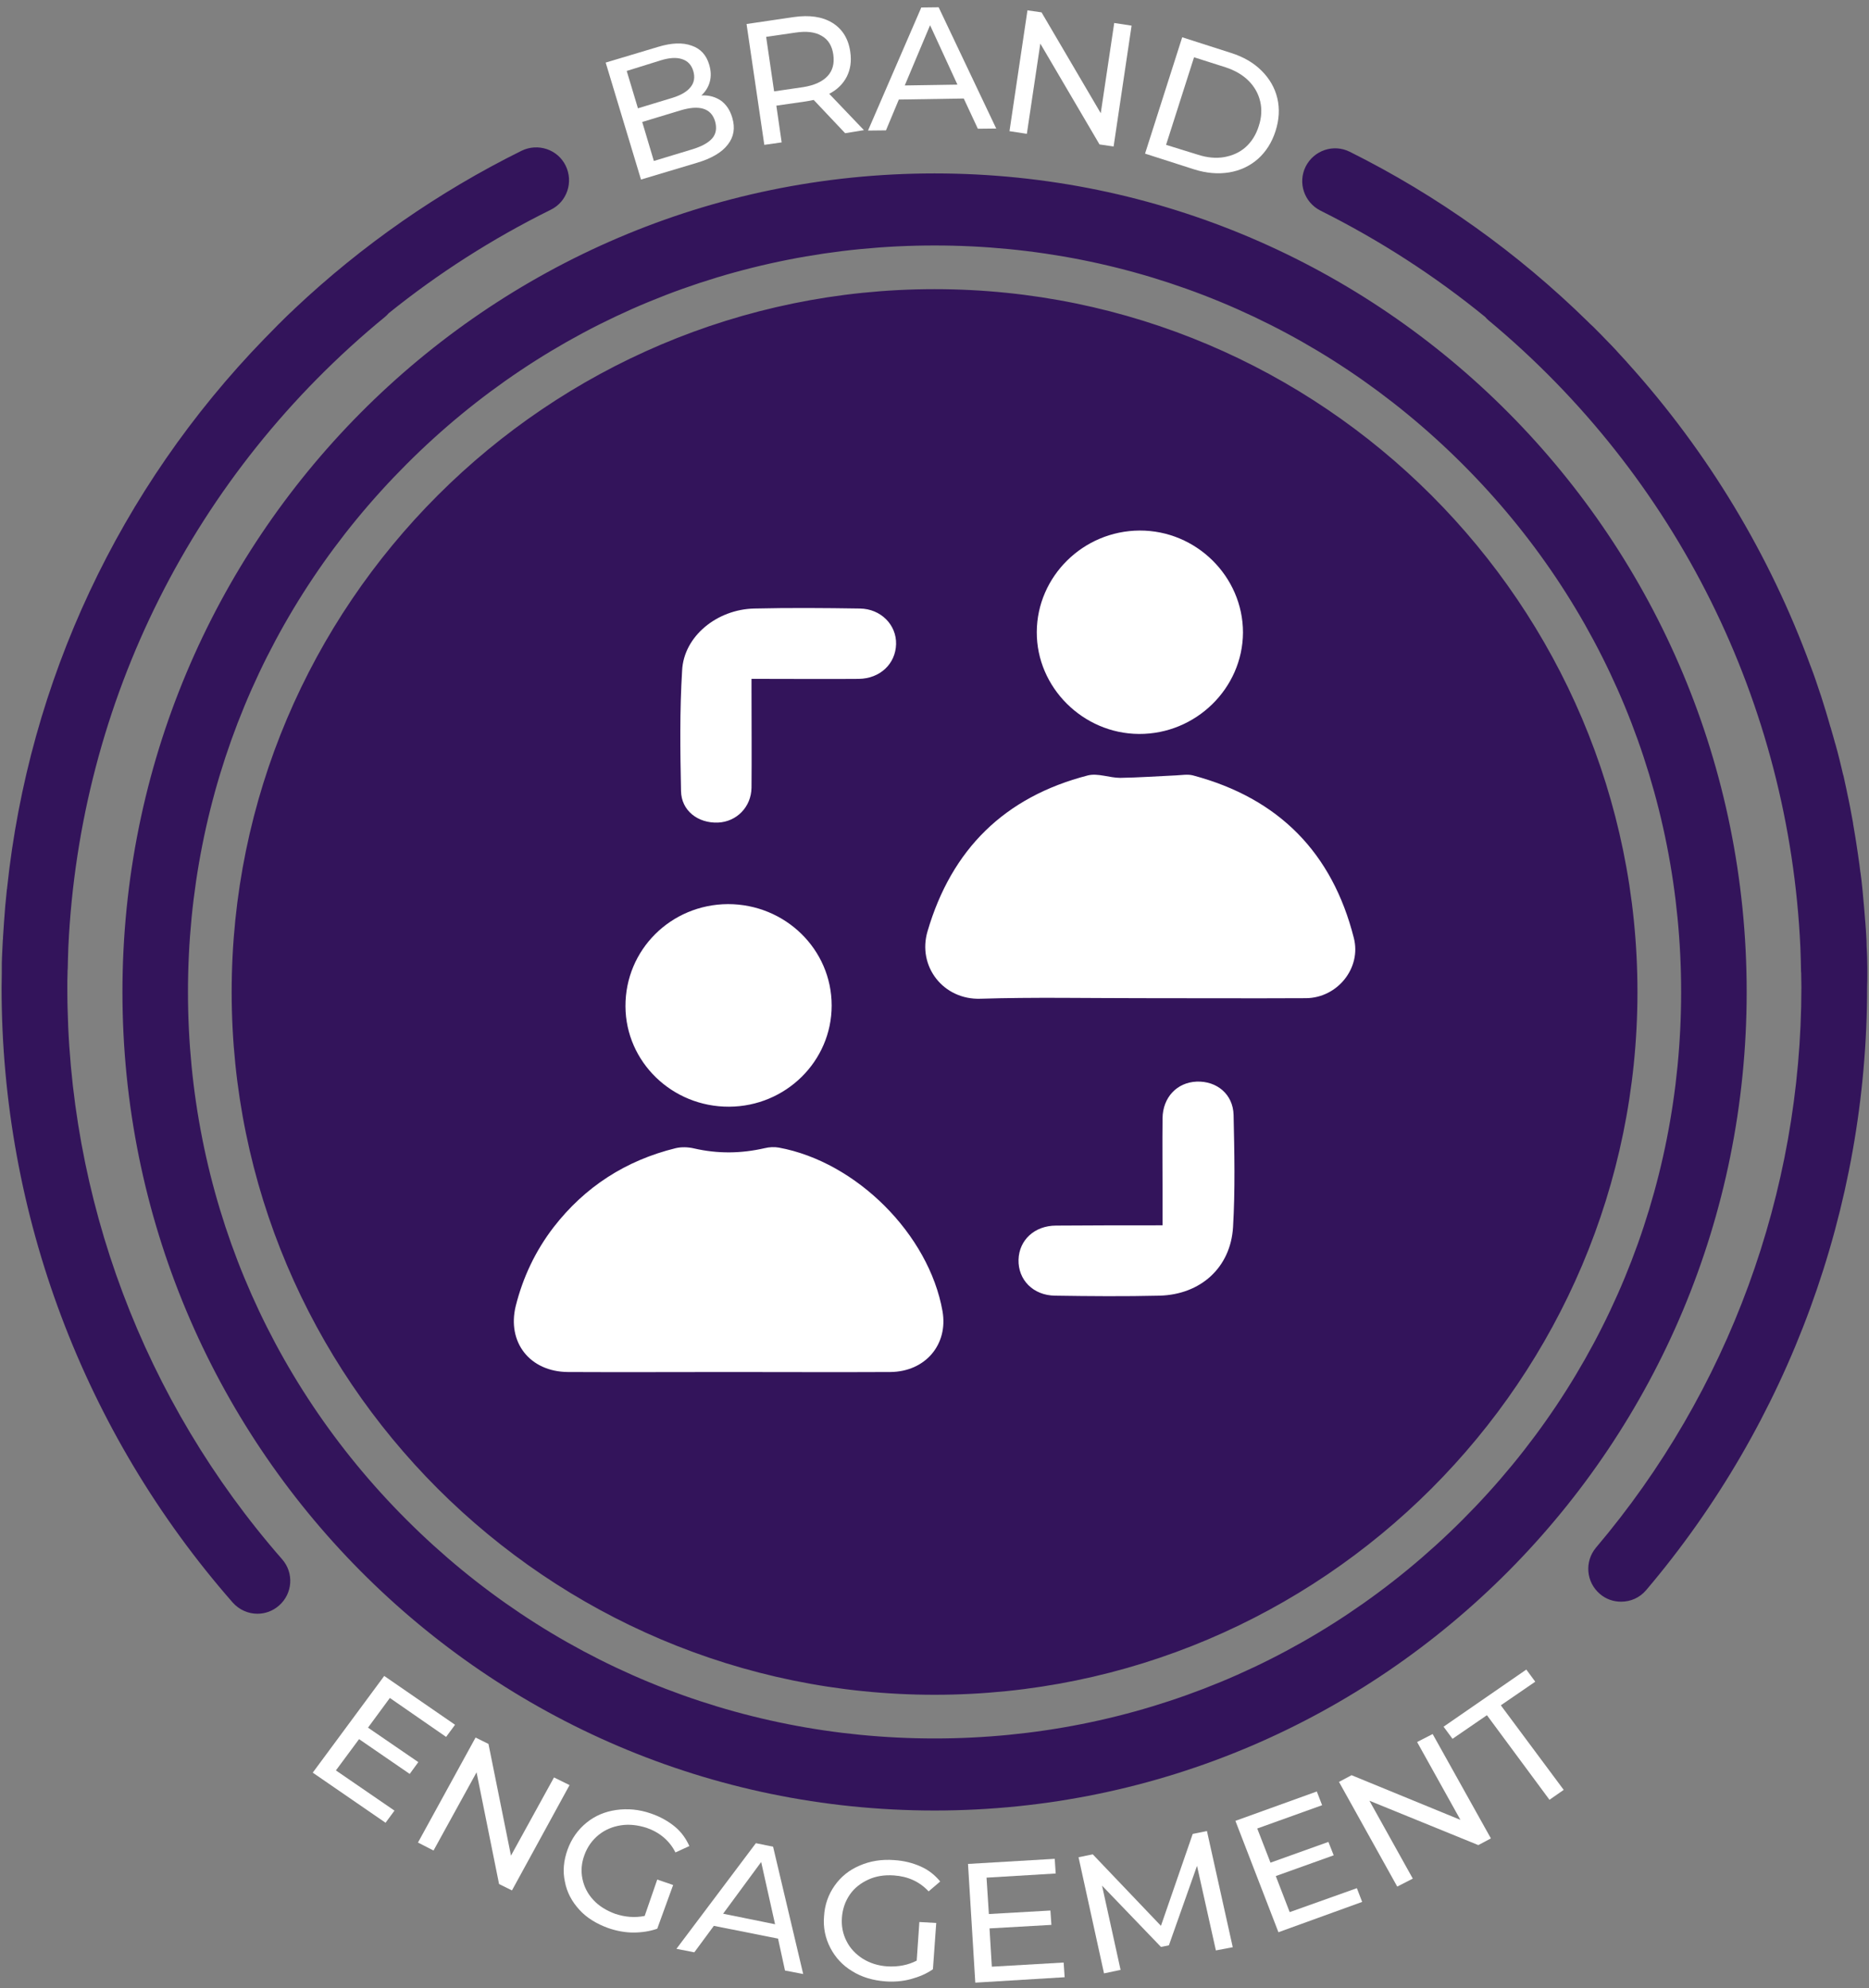 <svg width="251" height="267" viewBox="0 0 251 267" fill="none" xmlns="http://www.w3.org/2000/svg">
<rect x="0" y="0" width="251" height="267" fill="#808080" stroke="none"/>
<path d="M96.804 13.502C97.517 14.023 98.038 14.763 98.339 15.805C98.751 17.176 98.559 18.382 97.736 19.423C96.941 20.465 95.543 21.287 93.596 21.863L86.084 24.111L81.341 8.404L88.387 6.293C90.197 5.745 91.677 5.69 92.883 6.129C94.09 6.54 94.857 7.39 95.241 8.678C95.488 9.5 95.515 10.268 95.323 10.981C95.132 11.693 94.748 12.296 94.199 12.817C95.214 12.762 96.064 13.009 96.804 13.502ZM84.165 9.528L85.673 14.544L90.279 13.146C91.43 12.79 92.253 12.324 92.746 11.693C93.24 11.09 93.349 10.35 93.103 9.528C92.856 8.706 92.362 8.185 91.595 7.938C90.855 7.691 89.895 7.746 88.743 8.102L84.165 9.528ZM95.652 18.574C96.173 17.971 96.283 17.203 96.036 16.299C95.515 14.544 93.953 14.051 91.403 14.818L86.248 16.381L87.811 21.616L92.966 20.054C94.227 19.67 95.132 19.177 95.652 18.574Z" fill="white"/>
<path d="M113.501 17.889L109.278 13.421C108.84 13.504 108.511 13.586 108.264 13.613L104.261 14.189L104.974 19.123L102.644 19.452L100.258 3.224L106.592 2.292C108.703 1.991 110.43 2.237 111.773 3.06C113.117 3.882 113.939 5.198 114.186 6.952C114.378 8.213 114.213 9.31 113.72 10.296C113.226 11.256 112.431 12.051 111.362 12.599L116.023 17.478L113.501 17.889ZM111.143 10.214C111.828 9.474 112.075 8.515 111.91 7.336C111.746 6.157 111.225 5.308 110.348 4.814C109.47 4.293 108.319 4.156 106.838 4.376L102.89 4.951L103.96 12.27L107.908 11.694C109.388 11.448 110.457 10.954 111.143 10.214Z" fill="white"/>
<path d="M129.429 13.229L120.711 13.367L118.983 17.506L116.571 17.533L123.727 1.004L126.057 0.977L133.789 17.259L131.321 17.286L129.429 13.229ZM128.579 11.366L124.906 3.389L121.506 11.475L128.579 11.366Z" fill="white"/>
<path d="M151.967 3.443L149.554 19.671L147.662 19.397L139.711 5.855L137.902 17.971L135.571 17.615L137.984 1.387L139.876 1.661L147.827 15.203L149.636 3.087L151.967 3.443Z" fill="white"/>
<path d="M158.766 5.005L165.346 7.116C166.991 7.637 168.362 8.432 169.431 9.501C170.5 10.57 171.213 11.803 171.542 13.201C171.871 14.599 171.789 16.08 171.295 17.615C170.802 19.15 170.007 20.383 168.937 21.343C167.841 22.302 166.552 22.905 165.072 23.152C163.591 23.398 162.001 23.261 160.356 22.741L153.776 20.63L158.766 5.005ZM160.849 20.767C162.111 21.178 163.317 21.288 164.414 21.096C165.51 20.904 166.497 20.465 167.292 19.753C168.088 19.04 168.691 18.081 169.047 16.929C169.431 15.778 169.486 14.654 169.239 13.613C168.992 12.571 168.471 11.639 167.676 10.844C166.881 10.049 165.839 9.446 164.578 9.035L160.356 7.692L156.6 19.451L160.849 20.767Z" fill="white"/>
<path d="M219.904 133.209C219.904 185.263 177.545 227.587 125.508 227.587C73.443 227.587 31.112 185.236 31.112 133.209C31.112 81.182 73.471 38.831 125.508 38.831C177.545 38.831 219.904 81.155 219.904 133.209ZM234.572 133.209C234.572 193.925 185.743 243.129 125.508 243.129C65.273 243.129 16.444 193.925 16.444 133.209C16.444 72.493 65.273 23.289 125.508 23.289C185.743 23.289 234.572 72.493 234.572 133.209ZM225.771 133.209C225.771 106.428 215.353 81.237 196.408 62.323C177.463 43.382 152.294 32.965 125.508 32.965C98.722 32.965 73.526 43.382 54.608 62.323C35.663 81.264 25.244 106.428 25.244 133.209C25.244 159.99 35.663 185.181 54.608 204.095C73.553 223.036 98.722 233.453 125.508 233.453C152.294 233.453 177.49 223.036 196.408 204.095C215.353 185.154 225.771 159.99 225.771 133.209ZM9.041 132.633C9.041 132.003 9.041 131.372 9.069 130.742C9.069 130.523 9.069 130.276 9.096 130.057C9.096 129.673 9.123 129.289 9.123 128.905C9.123 128.604 9.151 128.302 9.151 128.028C9.151 127.754 9.178 127.48 9.178 127.179C10.714 94.203 26.012 63.611 51.729 42.532C51.894 42.395 52.058 42.23 52.195 42.066C58.83 36.721 66.096 32.061 73.964 28.168C76.158 27.099 77.035 24.44 75.966 22.247C74.897 20.055 72.237 19.177 70.044 20.246C58.858 25.784 48.604 32.938 39.584 41.435C39.501 41.518 39.446 41.572 39.364 41.655C39.008 41.984 38.651 42.313 38.295 42.669C38.103 42.861 37.911 43.053 37.719 43.245C37.472 43.491 37.226 43.711 37.006 43.957C36.54 44.423 36.074 44.917 35.608 45.383C35.581 45.41 35.526 45.465 35.498 45.492C16.032 65.558 3.887 91.434 0.953 119.257C0.953 119.311 0.953 119.366 0.926 119.421C0.871 120.079 0.789 120.709 0.734 121.367C0.734 121.45 0.706 121.532 0.706 121.641C0.597 123.039 0.487 124.465 0.405 125.863C0.405 126 0.405 126.137 0.377 126.274C0.35 126.822 0.323 127.37 0.295 127.919C0.295 128.138 0.268 128.33 0.268 128.549C0.24 129.042 0.24 129.536 0.24 130.029C0.24 130.221 0.24 130.44 0.24 130.632C0.24 131.318 0.213 132.003 0.213 132.661C0.213 163.06 11.235 192.363 31.249 215.197C32.126 216.184 33.333 216.704 34.566 216.704C35.608 216.704 36.623 216.348 37.472 215.608C39.309 213.991 39.501 211.222 37.884 209.385C19.295 188.142 9.041 160.895 9.041 132.633ZM250.776 130.605C250.776 130.386 250.776 130.194 250.776 129.974C250.776 129.481 250.748 129.015 250.748 128.522C250.748 128.302 250.721 128.083 250.721 127.864C250.693 127.343 250.666 126.85 250.666 126.329C250.666 126.164 250.639 126 250.639 125.835C250.611 125.15 250.556 124.492 250.502 123.807C250.502 123.697 250.474 123.615 250.474 123.505C250.419 122.93 250.392 122.354 250.337 121.778C250.31 121.587 250.31 121.395 250.282 121.203C250.227 120.709 250.2 120.189 250.145 119.695C250.118 119.503 250.118 119.339 250.09 119.147C250.035 118.517 249.953 117.886 249.871 117.283C249.871 117.228 249.871 117.201 249.844 117.146C249.761 116.461 249.679 115.775 249.569 115.09C249.542 114.953 249.542 114.816 249.515 114.706C249.432 114.158 249.35 113.61 249.268 113.062C249.24 112.897 249.213 112.705 249.186 112.541C249.103 111.993 248.994 111.444 248.911 110.896C248.884 110.759 248.857 110.649 248.857 110.512C248.61 109.169 248.363 107.799 248.061 106.455C248.034 106.318 248.007 106.181 247.979 106.044C247.869 105.496 247.732 104.948 247.623 104.4C247.595 104.263 247.568 104.125 247.513 103.988C247.349 103.331 247.212 102.673 247.047 102.042C246.883 101.357 246.691 100.644 246.499 99.959C246.471 99.904 246.471 99.849 246.444 99.794C246.279 99.191 246.115 98.588 245.923 97.958C245.895 97.848 245.868 97.711 245.813 97.602C245.649 96.999 245.457 96.395 245.292 95.82C245.265 95.765 245.265 95.71 245.237 95.628C244.826 94.257 244.388 92.914 243.921 91.571C243.894 91.516 243.894 91.461 243.867 91.407C243.647 90.776 243.428 90.146 243.181 89.515C243.154 89.46 243.154 89.433 243.126 89.378C237.67 74.494 229.391 60.733 218.643 48.809C218.588 48.754 218.533 48.7 218.479 48.617C218.067 48.179 217.656 47.713 217.245 47.274C217.19 47.192 217.108 47.137 217.053 47.055C216.614 46.589 216.176 46.123 215.737 45.684C215.49 45.438 215.243 45.163 214.997 44.917C214.805 44.725 214.64 44.56 214.448 44.368C214.147 44.04 213.818 43.738 213.489 43.437C213.379 43.327 213.297 43.245 213.187 43.135C203.838 33.98 193.091 26.277 181.274 20.384C179.081 19.287 176.449 20.192 175.352 22.357C174.255 24.55 175.16 27.181 177.326 28.278C185.332 32.28 192.734 37.077 199.451 42.559C199.588 42.724 199.753 42.888 199.917 43.025C225.223 64.077 240.275 94.504 241.783 127.179C241.783 127.453 241.81 127.699 241.81 127.973C241.81 128.275 241.838 128.577 241.838 128.878C241.838 129.262 241.865 129.646 241.865 130.029C241.865 130.249 241.865 130.495 241.893 130.715C241.893 131.345 241.92 131.948 241.92 132.579C241.92 160.127 232.132 186.826 214.339 207.823C212.776 209.687 212.995 212.456 214.86 214.045C215.682 214.758 216.697 215.087 217.711 215.087C218.972 215.087 220.206 214.566 221.083 213.525C240.22 190.965 250.748 162.21 250.748 132.579C250.776 131.948 250.776 131.29 250.776 130.605Z" fill="#33145B"/>
<g clip-path="url(#clip0_6626_44)">
<path d="M97.844 184.245C90.642 184.245 83.477 184.282 76.276 184.245C71.153 184.209 68.072 180.254 69.26 175.384C70.225 171.539 71.895 167.987 74.345 164.802C78.54 159.382 84.034 155.831 90.753 154.183C91.533 154 92.424 154.036 93.204 154.219C96.396 154.952 99.514 154.915 102.707 154.183C103.301 154.036 104.006 154 104.6 154.11C114.994 156.014 124.757 165.754 126.576 176.08C127.356 180.547 124.275 184.209 119.56 184.245C112.321 184.282 105.083 184.245 97.844 184.245ZM153.119 134.043C160.543 134.043 167.968 134.08 175.392 134.043C179.624 134.007 182.854 129.979 181.814 125.951C178.919 114.527 171.754 107.203 160.209 104.127C159.504 103.944 158.687 104.091 157.907 104.127C155.42 104.237 152.933 104.42 150.446 104.457C148.998 104.457 147.439 103.798 146.103 104.127C134.892 107.02 127.801 114.051 124.572 125.036C123.161 129.759 126.688 134.3 131.699 134.117C138.827 133.897 145.954 134.043 153.119 134.043ZM153.044 71.245C145.472 71.282 139.272 77.397 139.235 84.867C139.198 92.3 145.434 98.525 152.97 98.561C160.58 98.598 166.891 92.447 166.928 84.94C166.928 77.433 160.655 71.209 153.044 71.245ZM111.69 135.032C111.69 127.489 105.454 121.411 97.769 121.411C90.085 121.447 83.96 127.562 83.997 135.142C84.034 142.612 90.271 148.654 97.918 148.617C105.528 148.58 111.69 142.502 111.69 135.032ZM141.834 164.582C138.938 164.582 136.859 166.523 136.785 169.159C136.711 171.869 138.752 173.956 141.685 173.993C146.362 174.066 151.04 174.102 155.717 173.993C161.248 173.846 165.258 170.221 165.592 164.802C165.889 159.785 165.777 154.732 165.666 149.715C165.592 146.933 163.402 145.138 160.692 145.248C158.056 145.358 156.163 147.372 156.126 150.155C156.088 153.597 156.126 157.002 156.126 160.444C156.126 161.762 156.126 163.081 156.126 164.545C151.188 164.545 146.511 164.545 141.834 164.582ZM102.67 91.165C106.902 91.165 111.096 91.201 115.328 91.165C118.187 91.128 120.266 89.151 120.34 86.515C120.414 83.915 118.298 81.754 115.477 81.718C110.762 81.644 106.011 81.608 101.296 81.718C96.285 81.828 91.83 85.453 91.607 90.03C91.273 95.412 91.347 100.795 91.459 106.214C91.496 108.851 93.723 110.572 96.433 110.462C98.92 110.352 100.888 108.375 100.925 105.775C100.962 101.491 100.925 97.17 100.925 92.886C100.925 92.373 100.925 91.897 100.925 91.165C101.667 91.165 102.15 91.165 102.67 91.165Z" fill="white"/>
</g>
<g clip-path="url(#clip1_6626_44)">
<path d="M52.978 243.145L51.778 244.773L42 238.045L51.6 225.059L61.111 231.616L59.911 233.245L52.356 228.016L49.422 232.002L56.178 236.631L55.022 238.216L48.222 233.545L45.111 237.745L52.978 243.145Z" fill="white"/>
<path d="M76.489 239.716L68.755 253.859L67.022 253.002L64 238.002L58.222 248.502L56.133 247.431L63.867 233.331L65.6 234.188L68.622 249.188L74.4 238.688L76.489 239.716Z" fill="white"/>
<path d="M88.266 252.402L90.4 253.131L88.266 259.002C87.289 259.345 86.178 259.517 85.067 259.517C83.955 259.517 82.8 259.302 81.689 258.917C80.133 258.359 78.8 257.545 77.822 256.474C76.8 255.359 76.133 254.117 75.867 252.702C75.555 251.288 75.689 249.874 76.222 248.374C76.755 246.917 77.6 245.717 78.755 244.774C79.911 243.831 81.244 243.274 82.755 243.059C84.266 242.845 85.822 242.974 87.422 243.531C88.666 243.959 89.733 244.559 90.622 245.288C91.511 246.017 92.133 246.917 92.578 247.902L90.711 248.759C89.911 247.174 88.578 246.059 86.844 245.459C85.644 245.074 84.489 244.945 83.378 245.117C82.266 245.288 81.244 245.717 80.4 246.402C79.555 247.088 78.889 247.988 78.489 249.102C78.089 250.174 78 251.245 78.222 252.317C78.444 253.388 78.933 254.331 79.689 255.145C80.444 255.959 81.422 256.559 82.578 256.988C83.955 257.459 85.289 257.545 86.578 257.288L88.266 252.402Z" fill="white"/>
<path d="M104.489 260.331L95.867 258.617L93.244 262.174L90.844 261.702L101.511 247.517L103.822 247.988L107.866 265.088L105.422 264.617L104.489 260.331ZM104.089 258.402L102.222 250.045L97.111 256.988L104.089 258.402Z" fill="white"/>
<path d="M123.467 258.102L125.733 258.231L125.289 264.445C124.444 265.045 123.422 265.473 122.311 265.773C121.2 266.073 120.044 266.159 118.889 266.073C117.244 265.945 115.733 265.516 114.444 264.702C113.155 263.931 112.178 262.859 111.511 261.573C110.844 260.288 110.533 258.873 110.667 257.331C110.755 255.788 111.244 254.416 112.089 253.216C112.933 252.016 114.044 251.116 115.467 250.516C116.844 249.916 118.4 249.659 120.089 249.788C121.422 249.873 122.578 250.173 123.644 250.645C124.711 251.116 125.555 251.802 126.267 252.659L124.711 253.988C123.467 252.659 121.911 251.973 120.044 251.845C118.8 251.759 117.644 251.931 116.622 252.402C115.6 252.873 114.755 253.516 114.133 254.416C113.511 255.316 113.155 256.345 113.067 257.502C112.978 258.659 113.2 259.731 113.689 260.673C114.178 261.659 114.933 262.431 115.867 263.031C116.844 263.631 117.911 263.973 119.155 264.059C120.622 264.145 121.955 263.888 123.111 263.288L123.467 258.102Z" fill="white"/>
<path d="M142.844 263.545L142.978 265.516L130.978 266.245L130 250.302L141.644 249.616L141.778 251.588L132.489 252.145L132.8 257.03L141.067 256.559L141.2 258.488L132.889 258.959L133.2 264.102L142.844 263.545Z" fill="white"/>
<path d="M163.289 261.916L160.755 250.559L156.978 261.231L155.911 261.445L148 253.216L150.489 264.531L148.266 265.002L144.844 249.402L146.755 249.016L155.911 258.616L160.178 246.273L162.089 245.888L165.555 261.488L163.289 261.916Z" fill="white"/>
<path d="M182.222 253.559L182.933 255.402L171.689 259.474L165.911 244.517L176.844 240.574L177.556 242.417L168.844 245.545L170.622 250.131L178.4 247.345L179.111 249.145L171.333 251.931L173.2 256.774L182.222 253.559Z" fill="white"/>
<path d="M192.4 232.859L200.222 246.874L198.533 247.774L183.911 241.817L189.733 252.274L187.644 253.345L179.822 239.288L181.511 238.388L196.133 244.388L190.311 233.931L192.4 232.859Z" fill="white"/>
<path d="M199.689 230.331L195.067 233.502L193.867 231.874L204.978 224.202L206.178 225.831L201.556 229.002L210 240.359L208.089 241.688L199.689 230.331Z" fill="white"/>
</g>
<defs>
<clipPath id="clip0_6626_44">
<rect width="113" height="113" fill="white" transform="translate(69 71.245)"/>
</clipPath>
<clipPath id="clip1_6626_44">
<rect width="168" height="42" fill="white" transform="translate(42 224.245)"/>
</clipPath>
</defs>
</svg>
